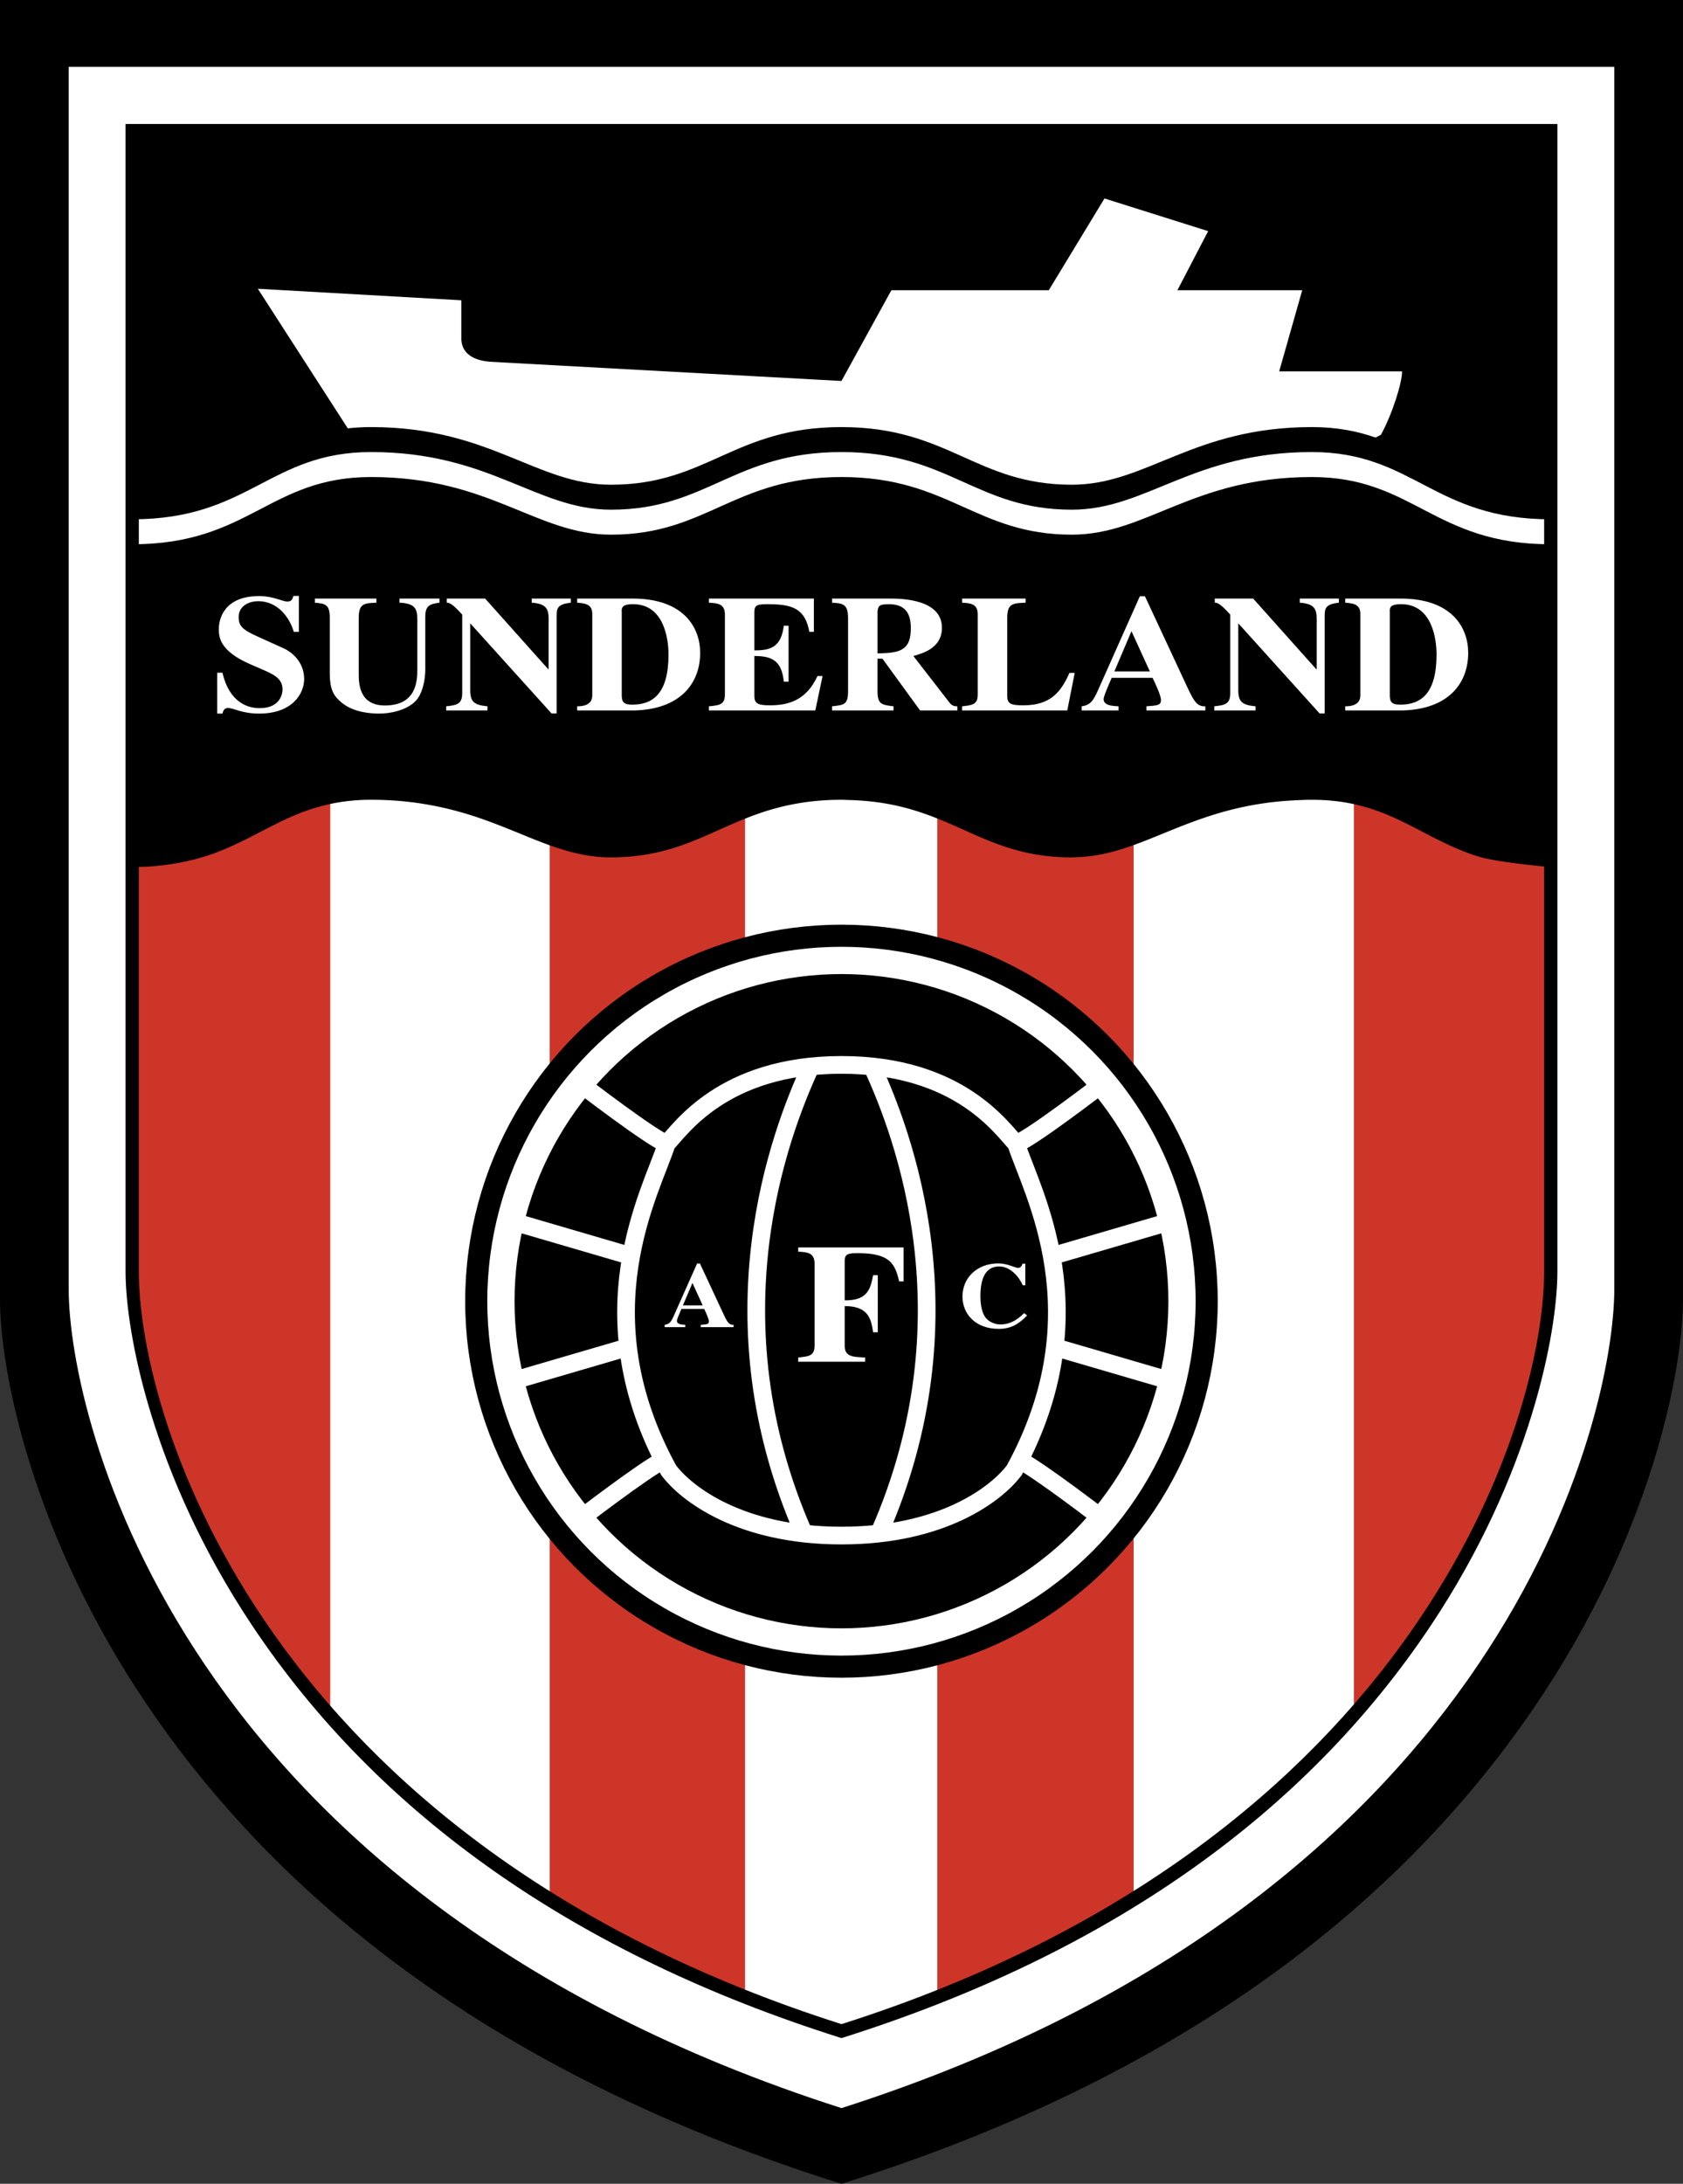 <svg xmlns="http://www.w3.org/2000/svg" width="1928" height="2500" viewBox="0 0 162.52 210.735"><rect x="0" y="0" width="162.52" height="210.735" fill="#333333" stroke="none"/><path d="M162.092 0H0v125.38c0 6.795 3.022 22.731 14.35 39.357 14.378 21.102 36.846 36.563 66.782 45.958l.128.04.127-.04c29.935-9.395 52.404-24.856 66.781-45.958 11.329-16.625 14.351-32.562 14.351-39.357V0h-.427z"/><path d="M6.634 6.452h149.251v117.951c0 12.066-10.328 58.443-74.625 79.029-64.298-20.586-74.626-66.963-74.626-79.029V6.452" fill="#fff"/><path d="M12.766 70.504v52.197c0 5.511 2.357 19.154 12.085 33.756.362.544.756 1.092 1.141 1.64.38.543.764 1.086 1.166 1.63a82.282 82.282 0 0 0 2.474 3.18c.423.521.845 1.042 1.291 1.562.436.51.898 1.02 1.355 1.529.457.51.899 1.021 1.377 1.529.464.495.964.985 1.448 1.478.489.495.969.991 1.478 1.484.495.482 1.019.959 1.536 1.438.519.48 1.036.959 1.575 1.436.53.469 1.081.934 1.631 1.398a95.39 95.39 0 0 0 4.655 3.698c.566.421 1.16.833 1.744 1.249.593.421 1.177.845 1.791 1.262.619.419 1.268.829 1.905 1.241.665.429 1.318.86 2.004 1.281.707.435 1.443.859 2.173 1.285.772.452 1.553.9 2.352 1.342.849.467 1.712.929 2.591 1.385.934.483 1.899.955 2.871 1.425 1.042.504 2.09 1.008 3.175 1.496 1.154.518 2.332 1.026 3.536 1.524a138.48 138.48 0 0 0 3.908 1.529c1.392.524 2.815 1.031 4.271 1.526.984.335 1.947.681 2.961 1.001 59.057-18.684 68.492-62.274 68.492-73.302V70.505H12.766z" fill="#fff"/><path d="M12.766 12.605v110.096c0 6.642 3.5 25.097 19.125 42.806V70.504h21.188V183.3c5.521 3.422 11.792 6.598 18.867 9.397V70.504h18.561v122.245c7.119-2.808 13.413-5.999 18.964-9.438V70.504h21.27v94.835c15.5-17.659 19.011-36.017 19.011-42.638V12.605H12.766" fill="#cd3529"/><path d="M12.782 12.605v71.061c.661 0 1.281-.026 1.882-.068a22.64 22.64 0 0 0 2.667-.349c.914-.173 1.77-.383 2.558-.637a24.027 24.027 0 0 0 2.44-.945 45.96 45.96 0 0 0 2.31-1.129c.719-.372 1.429-.742 2.15-1.098.644-.32 1.304-.622 1.99-.899a19.03 19.03 0 0 1 3.833-1.1 19.322 19.322 0 0 1 3.223-.263c2.574 0 4.781.288 6.759.721 1.708.373 3.241.856 4.657 1.379 1.416.522 2.726 1.074 3.992 1.585 1.375.554 2.706 1.052 4.077 1.396 1.179.296 2.389.48 3.688.48.51 0 .992-.023 1.464-.055 3.139-.212 5.498-1.082 7.772-2.074 2.502-1.093 4.923-2.318 8.182-2.969 1.422-.284 3-.463 4.829-.463.217 0 .41.016.619.021 2.151.048 3.967.333 5.575.759 1.945.517 3.606 1.224 5.215 1.942 3.153 1.41 6.139 2.84 10.839 2.84.126 0 .247-.014.372-.018 1.863-.05 3.555-.46 5.236-1.044 4.364-1.513 8.723-4.138 16.098-4.455.482-.021.959-.044 1.468-.044 5.664 0 8.708 2.154 12.433 3.981 1.104.542 2.267 1.056 3.579 1.475 1.84.587 6.902 1.033 7.046 1.033V12.605H12.782z"/><path d="M149.735 50.111c-11.308 0-13.233-6.488-23.058-6.488-11.496 0-15.944 5.562-23.173 5.562-9.27 0-11.865-5.562-22.248-5.562s-12.976 5.562-22.248 5.562c-7.23 0-11.678-5.562-23.173-5.562-9.825 0-11.745 6.488-23.053 6.488v2.411c11.309 0 13.229-6.489 23.053-6.489 11.495 0 15.943 5.562 23.173 5.562 9.271 0 11.865-5.562 22.248-5.562s12.978 5.562 22.248 5.562c7.229 0 11.678-5.562 23.173-5.562 9.824 0 11.75 6.489 23.058 6.489v-2.411z" fill="#fff"/><path d="M132.83 42.225c-1.738-.608-3.699-1.012-6.153-1.012-11.496 0-15.944 5.562-23.173 5.562-9.27 0-11.865-5.562-22.248-5.562s-12.976 5.562-22.248 5.562c-7.23 0-11.678-5.562-23.173-5.562-.799 0-1.548.043-2.252.122l-8.686-13.471 19.652 1.113v3.708c0 .741.37 2.039 2.781 2.225l33.926 1.854 4.821-8.759h15.201l5.376-8.853 10.012 3.152-2.968 5.701h12.051l-2.223 7.833h11.865c0 1.112-.927 4.079-2.04 6.117" fill="#fff"/><circle cx="81.256" cy="125.565" r="35.267" fill="#fff" stroke="#000" stroke-width="2.135"/><circle cx="81.256" cy="125.565" r="31.569"/><path d="M81.256 148.182c9.825 0 15.016-4.078 16.686-6.303 8.342-15.202 1.667-26.882.185-31.516-1.297-1.298-5.376-7.601-16.871-7.601-11.494 0-15.574 6.302-16.872 7.601-1.483 4.634-8.157 16.314.187 31.516 1.669 2.225 6.86 6.303 16.685 6.303zM55.858 104.431s7.231 5.561 8.527 5.932M49.184 117.778l11.683 3.415M55.858 146.699s6.277-4.828 8.184-5.787M49.184 133.35l11.403-3.332M106.655 104.431s-7.23 5.561-8.527 5.932M113.329 117.778l-11.683 3.415M106.655 146.699s-6.197-4.767-8.146-5.769M113.329 133.35l-11.489-3.358M78.275 102.947c-2.981 6.489-9.795 24.285-.639 45.049M84.237 102.947c2.983 6.489 9.797 24.285.639 45.049" fill="none" stroke="#fff" stroke-width="1.708"/><path d="M28.369 60.971c-.317-1.118-1.369-2.955-3.443-2.955-.914 0-1.88.48-1.88 1.517 0 .863.334 1.215 1.811 1.885l2.582 1.166c.597.271 1.932 1.198 1.932 2.938 0 1.406-1.124 3.339-4.355 3.339-1.669 0-2.46-.543-3.004-.543-.369 0-.458.287-.527.543h-.511v-3.945h.511c.35 1.613 1.37 3.418 3.601 3.418 2.107 0 2.196-1.581 2.196-1.789 0-1.07-.826-1.454-1.967-1.949l-1.177-.511c-3.005-1.309-3.005-2.683-3.005-3.418 0-.974.546-3.146 3.884-3.146 1.404 0 2.23.527 2.741.527.404 0 .491-.24.579-.543h.527v3.466h-.495zM42.439 58.16c-.966.128-1.371.303-1.371 1.357v5.095c0 .942-.246 2.364-.982 3.083-.879.862-2.407 1.166-3.461 1.166-.772 0-2.424-.096-3.566-1.007-.756-.607-1.213-1.166-1.213-2.891v-5.334c0-1.341-.455-1.374-1.439-1.469v-.399h5.938v.399c-1.161.047-1.705.063-1.705 1.469v5.334c0 .911 0 3.115 2.528 3.115 3.093 0 3.128-2.444 3.128-3.466V59.74c0-.974-.21-1.517-1.721-1.581v-.399h3.865v.4zM43.088 68.158c1.054-.112 1.546-.224 1.546-1.278v-7.57c-.984-1.103-1.264-1.15-1.493-1.15v-.399h3.707l6.095 6.82h.035v-4.84c0-.958-.21-1.485-1.633-1.581v-.399h3.776v.399c-1.264.144-1.37.511-1.37 1.278v9.407h-.492l-7.818-8.657h-.035v6.389c0 1.149.368 1.454 1.669 1.581v.399h-3.988v-.399zM64.555 63.159c0 3.818-1.546 4.84-3.513 4.84-.844 0-1.003-.288-1.003-.927v-8.018c-.017-.352-.035-.751 1.089-.751 3.022.001 3.427 3.403 3.427 4.856L67.611 63c0-2.459-1.599-5.239-6.518-5.239h-5.358v.399c.686.063 1.458.095 1.458 1.071v7.873c0 .591-.35 1.054-1.458 1.054v.399h5.552c4.427-.127 6.324-2.62 6.324-5.558M68.453 57.761h10.138v3.21h-.439c-.405-2.268-1.652-2.667-4.024-2.667-.965 0-1.282.063-1.282.751v3.706c1.686.016 2.582-.399 2.846-2.38h.457v5.399h-.457c-.21-1.997-1.106-2.476-2.846-2.476v3.865c0 .702.333.894 1.476.894 1.722 0 3.513-.416 4.619-2.827h.492l-.702 3.322H68.453v-.399c1.003-.097 1.547-.144 1.547-1.135v-7.73c0-1.055-.738-1.086-1.547-1.134v-.399zM87.954 60.604c0 2.077-.913 2.428-3.215 2.444v-4.073c.089-.495.124-.67 1.089-.67 1.407-.001 2.126.685 2.126 2.299l3.004-.032c0-2.684-3.723-2.811-4.955-2.811h-5.656v.399c1 .063 1.546.095 1.546 1.469v7.06c0 1.294-.352 1.342-1.546 1.47v.399h5.938v-.399c-1.159-.144-1.547-.192-1.547-1.47v-3.13h.475l3.636 4.999h3.601v-.399c-.21 0-.474-.016-.719-.304L88.2 63.303c.947-.272 2.758-.767 2.758-2.731M103.062 68.558H92.908v-.399c.982-.112 1.509-.159 1.509-1.134v-7.73c0-1.055-.719-1.086-1.509-1.134v-.399h6.13v.399c-1.229.047-1.774.063-1.774 1.469v7.539c0 .767.387.894 1.565.894 2.651 0 3.636-1.325 4.444-3.13h.508l-.719 3.625zM107.612 64.789l1.649-3.881 1.775 3.881h-3.424l-.264.622h3.952c.247.512.809 1.693.809 2.125 0 .527-.317.543-1.406.623v.399h5.691v-.399c-.843.032-1.124-.512-1.915-2.221l-3.917-8.4h-.492l-3.9 8.752c-.527 1.198-.772 1.741-1.722 1.869v.399h3.566v-.399c-.597-.032-1.441-.08-1.441-.687 0-.256.282-.911.774-2.061M117.255 68.158c1.055-.112 1.545-.224 1.545-1.278v-7.57c-.983-1.103-1.265-1.15-1.493-1.15v-.399h3.706l6.097 6.82h.036v-4.84c0-.958-.213-1.485-1.635-1.581v-.399h3.778v.399c-1.266.144-1.371.511-1.371 1.278v9.407h-.492l-7.816-8.657h-.036v6.389c0 1.149.369 1.454 1.668 1.581v.399h-3.987v-.399zM77.081 120.376h10.177v3.28h-.432c-.394-1.697-.879-2.725-3.965-2.725-.97 0-1.293.065-1.293.767v3.785c2.226.032 2.495-1.126 2.746-2.432h.449v5.514h-.449c-.196-1.337-.484-2.528-2.746-2.528v3.801c0 1.077.719 1.109 1.975 1.158v.409h-6.462v-.409c1.024-.098 1.58-.147 1.58-1.158v-7.896c0-1.077-.736-1.109-1.58-1.158v-.408zM65.946 125.967l.921-2.162.988 2.162h-1.909l-.147.348h2.202c.138.285.451.943.451 1.184 0 .294-.175.303-.783.347v.223h3.171v-.223c-.471.018-.627-.285-1.068-1.237l-2.182-4.682h-.274l-2.173 4.877c-.293.668-.431.971-.959 1.042v.223h1.987v-.223c-.333-.018-.803-.044-.803-.383 0-.143.157-.507.43-1.148M99.187 126.938c-.716.738-1.48 1.298-2.733 1.298-2.28 0-3.513-1.458-3.513-3.124 0-1.806 1.41-3.194 3.465-3.194.881 0 1.635.436 1.89.436.264 0 .352-.187.449-.408h.265v2.082h-.246c-.342-.774-1.164-1.815-2.28-1.815-1.43 0-1.81 1.36-1.81 2.866 0 .533.059 1.387.42 1.957.411.64 1.185.774 1.488.774.762 0 1.496-.268 2.309-1.095l.296.223zM138.721 63.159c0 3.818-1.545 4.84-3.513 4.84-.843 0-1.001-.288-1.001-.927v-8.018c-.018-.352-.035-.751 1.089-.751 3.02.001 3.425 3.403 3.425 4.856l3.057-.159c0-2.459-1.598-5.239-6.517-5.239h-5.358v.399c.686.063 1.459.095 1.459 1.071v7.873c0 .591-.353 1.054-1.459 1.054v.399h5.552c4.425-.127 6.323-2.62 6.323-5.558" fill="#fff"/><path d="M149.751 11.965H12.125v110.737c0 5.877 2.571 19.68 12.208 34.135 12.237 18.355 31.325 31.739 56.733 39.777l.193.061.193-.061c25.407-8.038 44.495-21.422 56.732-39.777 9.636-14.454 12.207-28.258 12.207-34.135V11.965h-.64zm-.64 1.281v109.456c0 14.214-12.2 54.933-67.851 72.626-55.653-17.694-67.854-58.412-67.854-72.626V13.246h135.705z"/></svg>